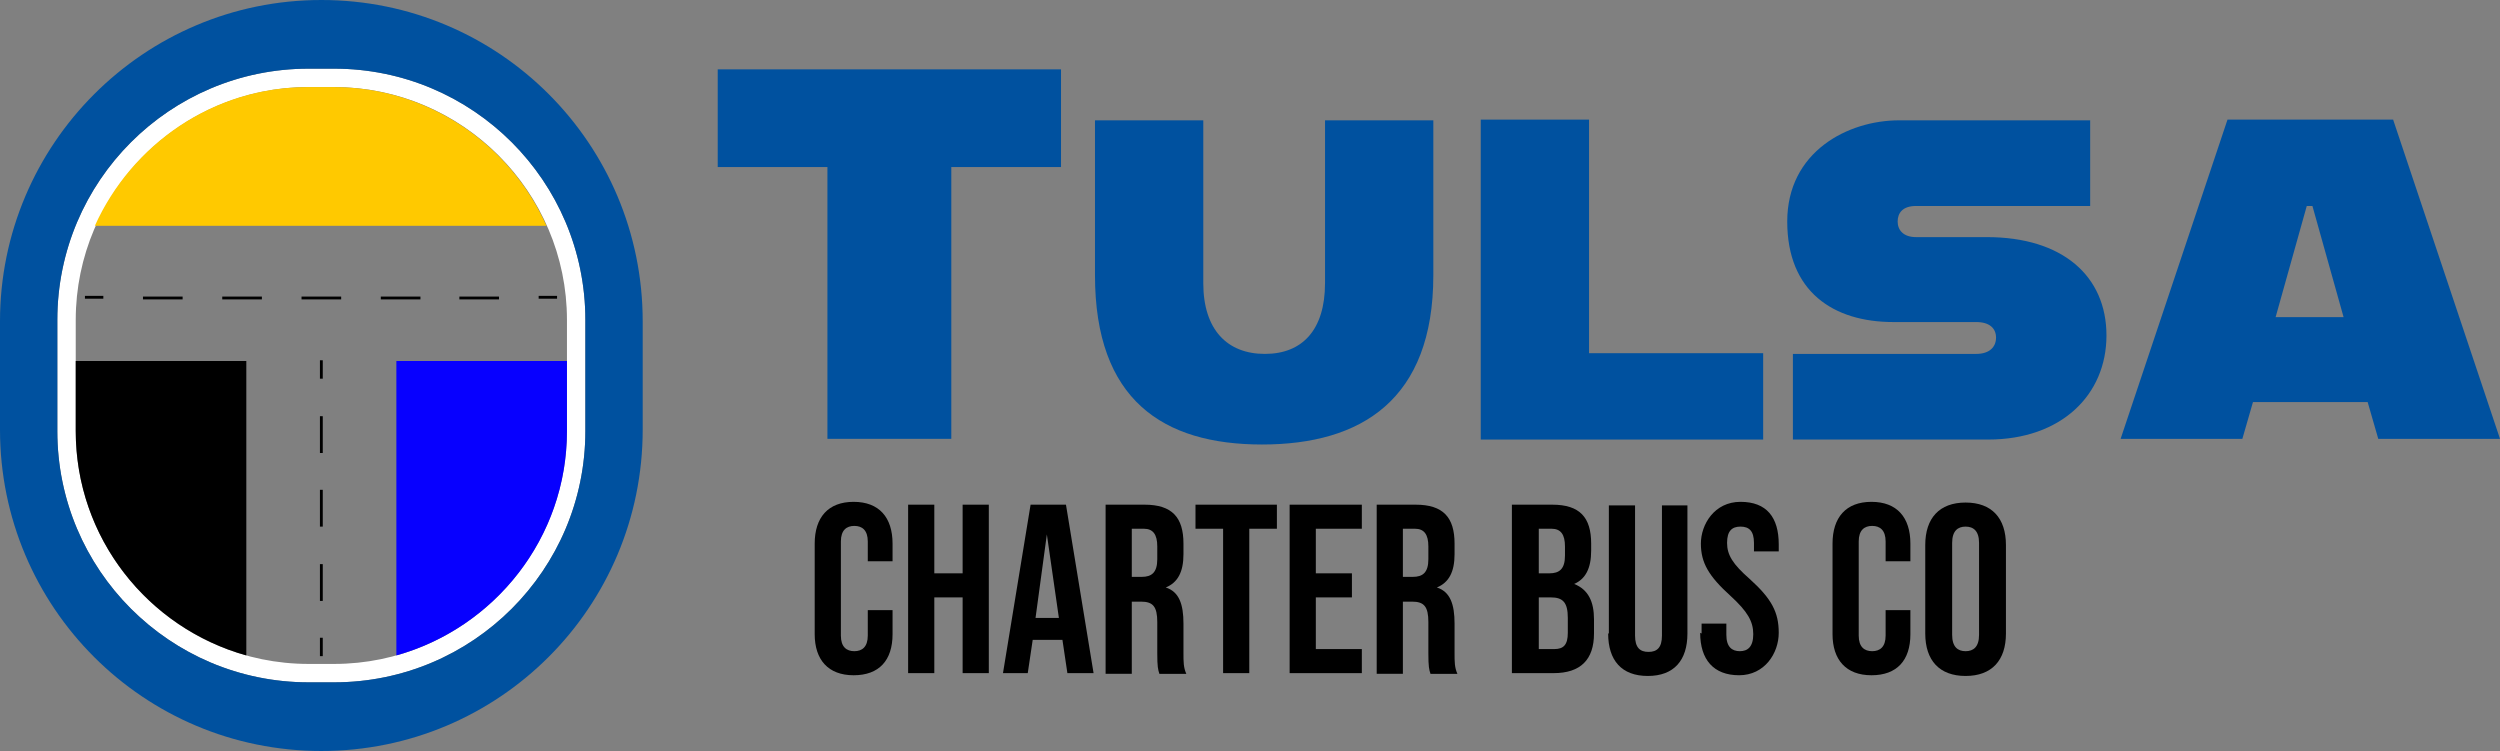 <svg xmlns="http://www.w3.org/2000/svg" id="Layer_1" data-name="Layer 1" viewBox="0 0 353.2 106.1"><rect x="0" y="0" width="353.2" height="106.1" fill="#808080" stroke="none"/><defs><style>      .cls-1 {        fill: #0700ff;      }      .cls-2 {        fill: #ffc900;      }      .cls-3 {        fill: #fff;      }      .cls-4 {        fill: #00519f;      }    </style></defs><g id="Layer_11" data-name="Layer 11"><path class="cls-3" d="M47.2,96.4h-3.6c-19.6,0-35.5-15.9-35.5-35.5v-15.7c0-19.6,15.9-35.5,35.5-35.5h3.6c19.6,0,35.5,15.9,35.5,35.5v15.7c0,19.6-15.9,35.5-35.5,35.5ZM43.6,12.3c-18.1,0-32.9,14.8-32.9,32.9v15.7c0,18.2,14.8,32.9,32.9,32.9h3.6c18.1,0,32.9-14.8,32.9-32.9v-15.7c0-18.1-14.8-32.9-32.9-32.9,0,0-3.6,0-3.6,0Z"></path><g><path d="M115.1,89.6v-12.8c0-3.7,1.9-5.9,5.5-5.9s5.5,2.2,5.5,5.9v2.5h-3.5v-2.8c0-1.6-.8-2.2-1.9-2.2s-1.9.6-1.9,2.2v13.3c0,1.6.8,2.2,1.9,2.2s1.9-.6,1.9-2.2v-3.6h3.5v3.4c0,3.7-1.9,5.8-5.5,5.8s-5.5-2.2-5.5-5.8h0Z"></path><path d="M128.3,71.3h3.7v9.7h4v-9.7h3.7v23.8h-3.7v-10.7h-4v10.7h-3.7v-23.8Z"></path><path d="M145.5,71.3h5.1l3.9,23.8h-3.7l-.7-4.7h-4.2l-.7,4.7h-3.5l3.9-23.8h-.1ZM149.6,87.3l-1.7-11.8h0l-1.6,11.8h3.4-.1,0Z"></path><path d="M156.2,71.3h5.5c3.9,0,5.5,1.8,5.5,5.5v1.5c0,2.5-.8,4-2.5,4.7h0c1.9.6,2.5,2.4,2.5,5.1v4.2c0,1.2,0,2,.4,2.9h-3.8c-.2-.6-.3-1-.3-2.9v-4.4c0-2.2-.6-2.9-2.3-2.9h-1.3v10.2h-3.7v-23.8h0v-.1h0ZM161.3,81.5c1.4,0,2.2-.6,2.2-2.5v-1.8c0-1.7-.6-2.5-1.9-2.5h-1.7v6.8h1.4Z"></path><path d="M172.8,74.7h-3.9v-3.4h11.5v3.4h-3.9v20.4h-3.7v-20.4h0Z"></path><path d="M182.2,71.3h10.2v3.4h-6.5v6.3h5.1v3.4h-5.1v7.3h6.5v3.4h-10.2v-23.8h0Z"></path><path d="M194.5,71.3h5.5c3.9,0,5.5,1.8,5.5,5.5v1.5c0,2.5-.8,4-2.5,4.7h0c1.9.6,2.5,2.4,2.5,5.1v4.2c0,1.2,0,2,.4,2.9h-3.8c-.2-.6-.3-1-.3-2.9v-4.4c0-2.2-.6-2.9-2.3-2.9h-1.3v10.2h-3.7v-23.8h0v-.1h0ZM199.6,81.5c1.4,0,2.2-.6,2.2-2.5v-1.8c0-1.7-.6-2.5-1.9-2.5h-1.7v6.8h1.4Z"></path><path d="M213.7,71.3h5.6c3.9,0,5.5,1.8,5.5,5.5v1c0,2.5-.8,4-2.4,4.7h0c2,.8,2.8,2.5,2.8,5v2c0,3.7-1.9,5.6-5.7,5.6h-5.9v-23.8h.1,0ZM218.9,81c1.4,0,2.2-.6,2.2-2.5v-1.3c0-1.7-.6-2.5-1.9-2.5h-1.8v6.3h1.5ZM219.6,91.7c1.3,0,1.9-.6,1.9-2.3v-2.1c0-2.2-.7-2.9-2.4-2.9h-1.7v7.3h2.2Z"></path><path d="M227.3,89.5v-18.1h3.7v18.4c0,1.7.7,2.3,1.9,2.3s1.9-.6,1.9-2.3v-18.4h3.6v18.1c0,3.8-1.9,6-5.6,6s-5.6-2.2-5.6-6h.1Z"></path><path d="M240.4,89.5v-1.4h3.5v1.6c0,1.7.8,2.3,1.9,2.3s1.9-.6,1.9-2.4-.8-3.2-3.2-5.4c-3.1-2.8-4.2-4.7-4.2-7.4s1.9-5.9,5.6-5.9,5.4,2.2,5.4,6v1h-3.5v-1.2c0-1.7-.7-2.3-1.9-2.3s-1.9.6-1.9,2.3.8,3,3.2,5.1c3.1,2.8,4.1,4.7,4.1,7.6s-2,6-5.6,6-5.5-2.2-5.5-6h0s.2.1.2.1Z"></path><path d="M258.9,89.6v-12.8c0-3.7,1.9-5.9,5.5-5.9s5.5,2.2,5.5,5.9v2.5h-3.5v-2.8c0-1.6-.8-2.2-1.9-2.2s-1.9.6-1.9,2.2v13.3c0,1.6.8,2.2,1.9,2.2s1.9-.6,1.9-2.2v-3.6h3.5v3.4c0,3.7-1.9,5.8-5.5,5.8s-5.5-2.2-5.5-5.8h0Z"></path><path d="M272,89.5v-12.5c0-3.8,2-6,5.7-6s5.7,2.2,5.7,6v12.5c0,3.8-2,6-5.7,6s-5.7-2.2-5.7-6ZM279.6,89.7v-13c0-1.7-.8-2.3-1.9-2.3s-1.9.6-1.9,2.3v13c0,1.7.8,2.3,1.9,2.3s1.9-.6,1.9-2.3Z"></path></g><path class="cls-2" d="M77.2,31.9c-5.1-11.5-16.7-19.6-30.1-19.6h-3.6c-13.4,0-24.9,8.1-30.1,19.6h63.8Z"></path><g><rect x="12" y="41.8" width="2.6" height=".4"></rect><path d="M70.5,42.3h-5.6v-.4h5.6v.4ZM59.4,42.3h-5.6v-.4h5.6v.4ZM48.2,42.3h-5.6v-.4h5.6v.4ZM37,42.3h-5.6v-.4h5.6v.4ZM25.8,42.3h-5.6v-.4h5.6v.4Z"></path><rect x="76.1" y="41.8" width="2.6" height=".4"></rect></g><g><rect x="45.2" y="90.1" width=".4" height="2.6"></rect><path d="M45.6,84.9h-.4v-5.2h.4v5.2ZM45.6,74.4h-.4v-5.2h.4v5.2ZM45.6,64h-.4v-5.2h.4v5.2Z"></path><rect x="45.2" y="50.9" width=".4" height="2.6"></rect></g><g><path class="cls-4" d="M116.9,23.6h-15.5v-13.8h48.5v13.8h-15.5v38.4h-17.5V23.6h0Z"></path><path class="cls-4" d="M154.7,38.9v-21.9h15.3v23c0,6.6,3.4,10,8.7,10s8.5-3.4,8.5-10v-23h15.3v21.9c0,17.6-10.2,23.9-24.2,23.9s-23.6-6.3-23.6-23.9h0Z"></path><path class="cls-4" d="M249.1,50v12.1h-39.9V16.9h15.3v33h24.6v.1h0Z"></path><path class="cls-4" d="M253.3,50h25.9c1.9,0,2.8-1,2.8-2.3s-.9-2.2-2.8-2.2h-11.7c-8.5,0-15-4.3-15-14.2s8.6-14.3,15.8-14.3h27v12.1h-24.6c-1.9,0-2.6,1-2.6,2.2s.8,2.2,2.6,2.2h10c10.7,0,16.9,5.5,16.9,13.9s-6.4,14.7-16.7,14.7h-27.6v-12.1h0Z"></path><path class="cls-4" d="M334.5,56.8h-16.2l-1.5,5.2h-17.2l15.1-45.1h23.4l15.1,45.1h-17.2l-1.5-5.2h0ZM331.1,44.8l-4.4-15.7h-.8l-4.4,15.7h9.6,0Z"></path></g><path class="cls-4" d="M90.8,45.4C90.8,20.3,70.5,0,45.4,0h0C20.3,0,0,20.4,0,45.4v15.3c0,25.1,20.3,45.4,45.4,45.4h0c25.1,0,45.4-20.3,45.4-45.4v-15.3ZM82.7,60.9c0,19.6-15.9,35.5-35.5,35.5h-3.6c-19.6,0-35.5-15.9-35.5-35.5v-15.7c0-19.6,15.9-35.5,35.5-35.5h3.6c19.6,0,35.5,15.9,35.5,35.5v15.7h0Z"></path><path class="cls-1" d="M56,51v41.6c13.9-3.9,24.1-16.6,24.1-31.7v-9.9h-24.1Z"></path><path d="M34.8,51H10.7v9.9c0,15.1,10.2,27.8,24.1,31.7v-41.6h0Z"></path></g></svg>